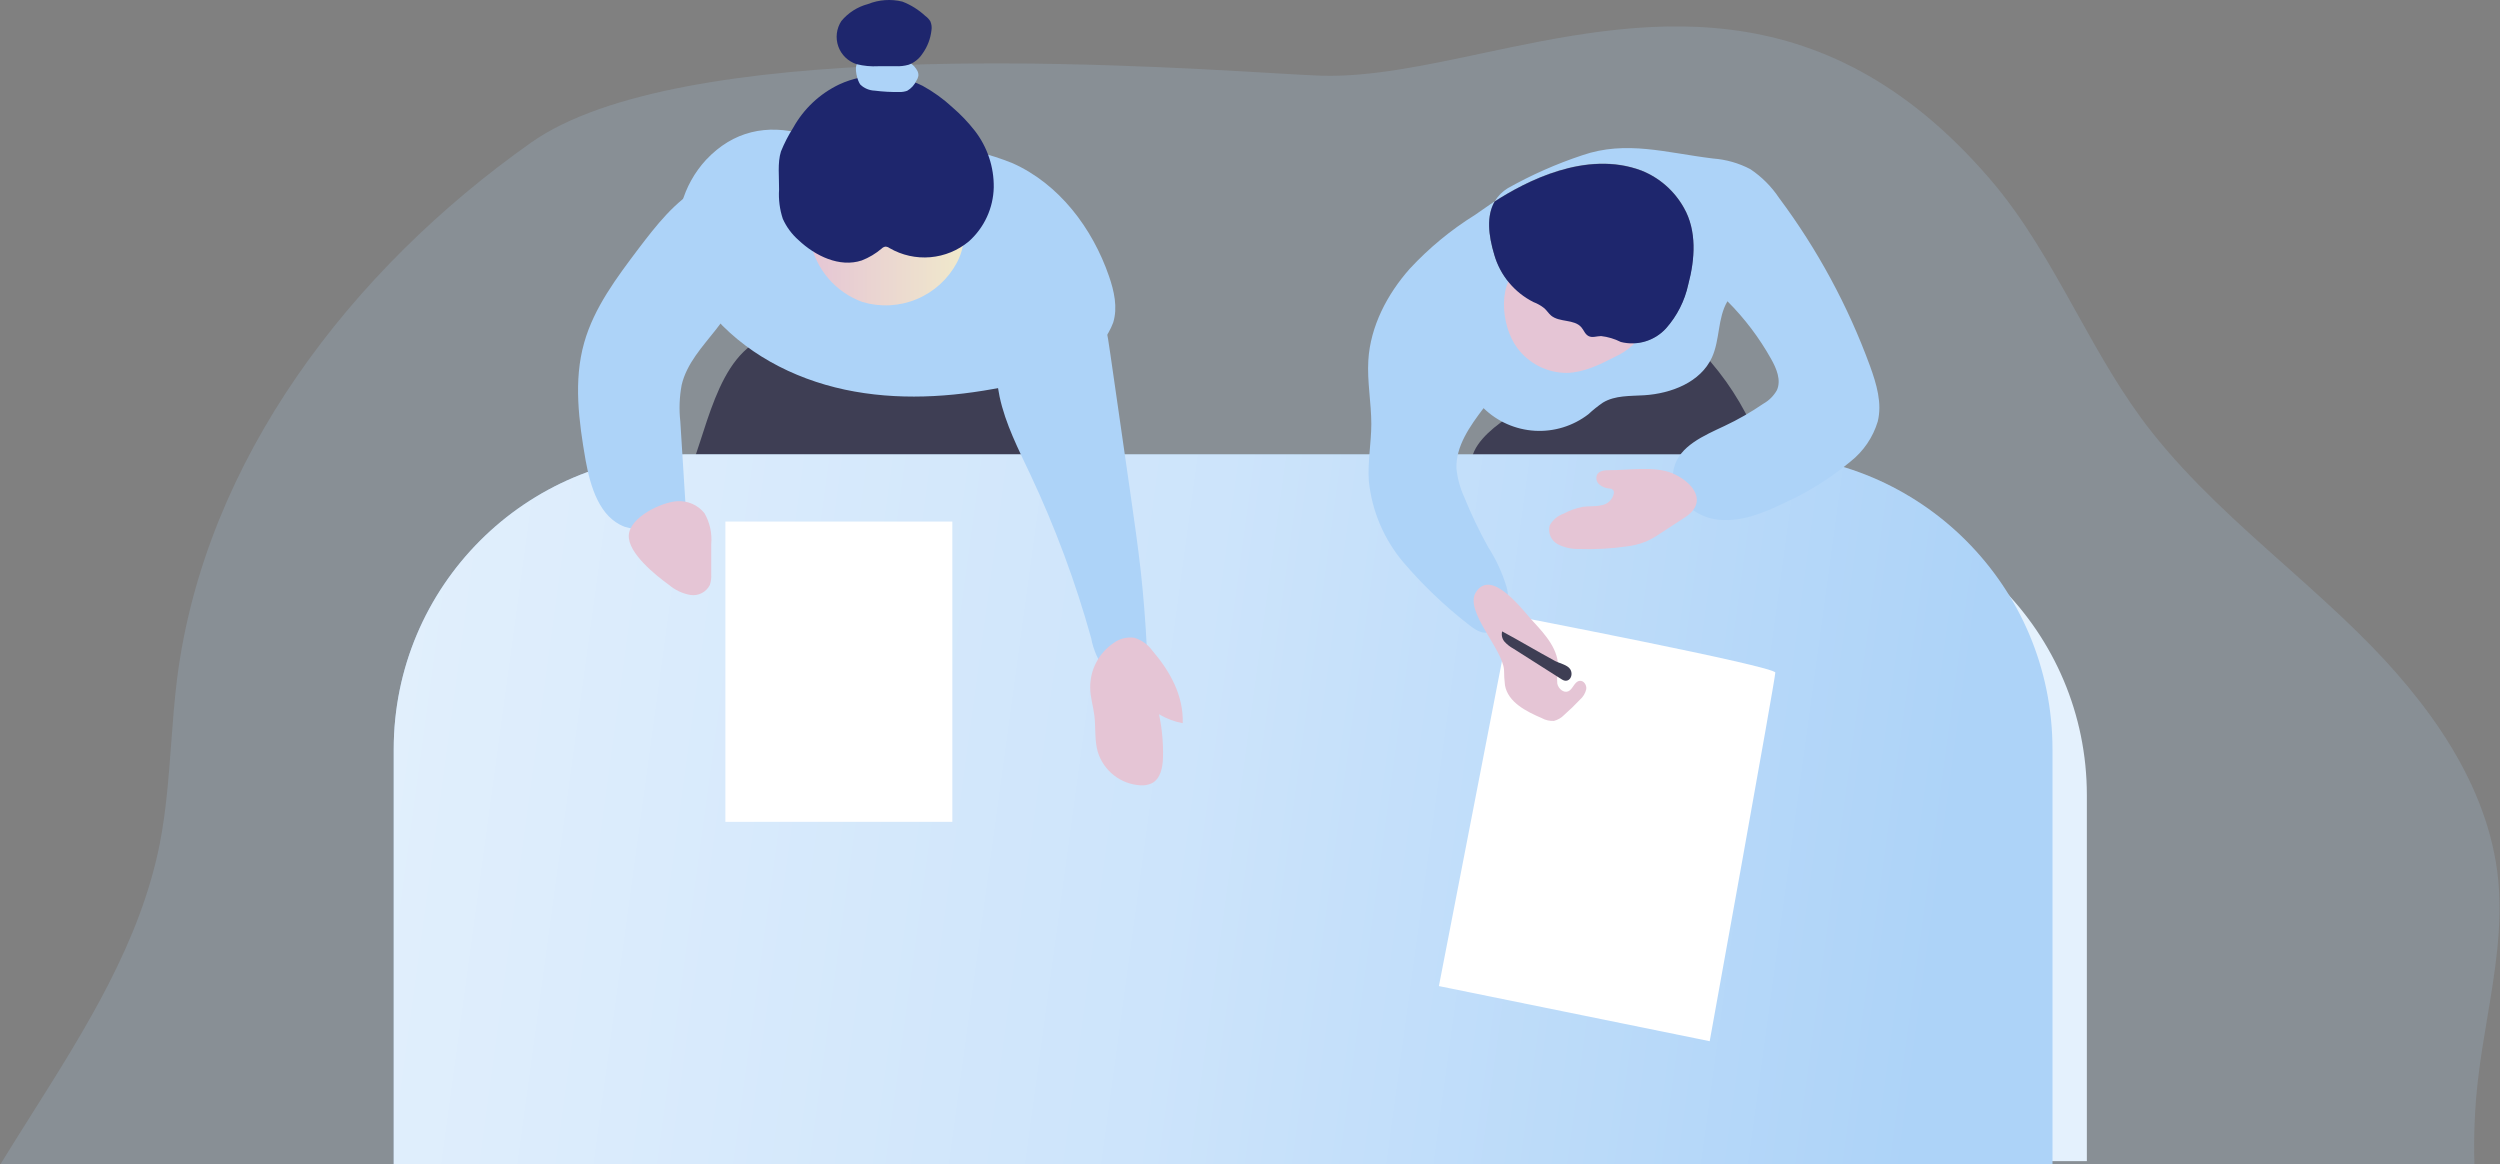 <svg xmlns="http://www.w3.org/2000/svg" width="614" height="286" viewBox="0 0 614 286" fill="none"><rect x="0" y="0" width="614" height="286" fill="#808080" stroke="none"/><path opacity="0.18" fill-rule="evenodd" clip-rule="evenodd" d="M43.489 166.687C50.331 112.912 86.241 66.205 130.459 35C166.784 9.379 273.227 15.643 312.519 17.955C318.066 18.282 322.275 18.529 324.759 18.597C336.656 18.897 349.869 16.094 363.935 13.109C402.264 4.977 446.929 -4.5 488.593 43.801C497.153 53.695 503.542 65.165 509.934 76.641C515.625 86.858 521.318 97.079 528.548 106.194C538.089 118.239 549.57 128.474 561.063 138.721C567.258 144.244 573.457 149.771 579.358 155.585C596.206 172.188 611.223 192.558 613.57 216.112C614.661 227.449 612.766 238.738 610.867 250.046C610.014 255.131 609.159 260.221 608.576 265.319C607.796 272.2 607.512 279.111 607.718 286H0.07C2.594 281.879 5.181 277.779 7.768 273.677C21.117 252.518 34.483 231.332 39.26 207.11C40.815 199.042 41.427 190.839 42.039 182.631C42.436 177.307 42.834 171.98 43.489 166.687Z" fill="#ADD3F8"></path><path d="M440.163 122.847H177.506C137.538 122.847 105.137 155.289 105.137 195.308V285.18H512.533V195.308C512.533 155.289 480.132 122.847 440.163 122.847Z" fill="#E4F1FD"></path><path d="M363.615 118.43C364.617 119.163 365.864 119.479 367.094 119.313L394.88 119.047C405.951 118.93 417.122 118.813 427.96 116.529C429.974 116.113 432.272 115.329 432.871 113.362C433.116 112.127 432.952 110.846 432.405 109.712C429.585 102.117 425.448 95.08 420.185 88.925C419.663 88.139 418.93 87.516 418.07 87.13C417.209 86.744 416.257 86.609 415.324 86.742C401.673 86.742 389.603 94.076 377.25 98.86C372.122 100.844 355.391 110.445 363.615 118.43Z" fill="#3E3E54"></path><path d="M168.333 118.062C167.958 119.05 167.958 120.142 168.333 121.13C169.032 122.446 170.797 122.796 172.279 122.796C197.972 124.463 223.693 124.98 249.443 124.347C251.027 124.456 252.61 124.109 254.004 123.347C256.002 122.013 256.468 119.313 256.585 116.912C257.016 108.292 255.299 99.7 251.59 91.908C250.733 89.817 249.405 87.952 247.711 86.457C244.864 84.207 240.969 83.99 237.339 83.857L208.455 82.89C202.761 82.69 194.654 80.806 189.043 82.507C175.625 86.657 173.577 107.477 168.333 118.062Z" fill="#3E3E54"></path><path d="M173.41 39.25C170.581 42.318 168.524 46.018 167.409 50.042C166.294 54.066 166.154 58.298 167.001 62.387C168.261 67.554 170.719 72.351 174.176 76.389C182.5 86.524 194.653 92.959 207.472 95.692C220.291 98.426 233.56 97.626 246.379 95.076C253.538 93.642 260.746 91.592 266.739 87.408C269.804 85.495 272.147 82.615 273.399 79.223C274.547 75.522 273.632 71.489 272.367 67.821C268.288 56.003 260.114 45.201 248.726 40.1C243.049 37.797 237.063 36.342 230.963 35.783C220.058 34.383 207.855 35.783 197.317 32.916C188.377 30.432 180.086 32.149 173.41 39.25Z" fill="#ADD3F8"></path><path d="M431.723 111.578H169.066C129.097 111.578 96.696 144.02 96.696 184.039V286H504.092V184.039C504.092 144.02 471.691 111.578 431.723 111.578Z" fill="#ADD3F8"></path><path fill-rule="evenodd" clip-rule="evenodd" d="M431.723 111.578H169.066C129.097 111.578 96.696 144.02 96.696 184.039V286H504.092V184.039C504.092 144.02 471.691 111.578 431.723 111.578Z" fill="url(#paint0_linear_1833_469)"></path><path d="M371.057 151.135L353.394 242.182L419.903 255.718C419.903 255.718 436.018 166.737 436.018 165.187C436.018 163.637 371.057 151.135 371.057 151.135Z" fill="white"></path><path d="M422.35 129.732C420.201 129.346 418.004 129.301 415.841 129.598C414.509 129.975 413.215 130.477 411.978 131.099C404.969 134.132 396.995 134.066 389.437 133.932C389.986 131.515 392.4 130.082 394.564 128.932C400.674 125.598 407.167 120.914 408.216 113.929C407.47 113.324 406.608 112.878 405.683 112.62C404.758 112.362 403.79 112.297 402.838 112.429H368.027C366.967 112.32 365.899 112.554 364.981 113.096C364.273 113.711 363.802 114.554 363.649 115.479C363.024 119.231 363.7 123.084 365.563 126.398C367.228 129.732 369.293 132.899 370.558 136.399C371.823 139.9 372.306 143.5 374.337 146.484C376.168 149.151 379.181 151.135 379.997 154.252C377.667 156.519 373.771 155.136 371.041 153.385C364.867 149.355 359.651 144.018 355.759 137.751C351.867 131.485 349.395 124.44 348.516 117.113C348.35 116.484 348.344 115.824 348.498 115.192C348.652 114.56 348.961 113.977 349.398 113.496C349.979 113.13 350.644 112.918 351.329 112.879C367.924 110.624 384.644 109.416 401.39 109.262C413.872 108.934 426.355 109.821 438.665 111.912C441.995 112.546 453.648 113.579 452.15 117.713C450.818 121.597 443.077 125.398 439.647 126.915C434.216 129.314 428.261 130.283 422.35 129.732Z" fill="url(#paint1_linear_1833_469)"></path><path d="M247.828 119.113L256.918 141.217C258.878 145.42 260.251 149.874 260.997 154.452C261.546 159.186 260.747 163.97 261.08 168.704C261.629 176.322 265.059 183.39 268.422 190.241C272.6 188.441 274.182 183.373 274.781 178.856C276.163 168.387 274.898 157.752 273.333 147.317C272.609 140.709 270.984 134.232 268.505 128.064C266.952 124.791 265.131 121.652 263.061 118.68C261.654 116.252 259.719 114.173 257.401 112.595C254.787 111.078 248.361 109.712 245.464 110.928C241.985 112.562 246.879 116.829 247.828 119.113Z" fill="url(#paint2_linear_1833_469)"></path><path d="M178.671 138.532C178.636 136.696 178.175 134.892 177.323 133.265C176.31 130.852 175.426 128.387 174.676 125.88C174.522 125.434 174.433 124.968 174.409 124.497C174.446 123.827 174.592 123.169 174.842 122.547C175.578 120.169 175.67 117.637 175.109 115.212C175.028 114.547 174.789 113.911 174.412 113.357C174.036 112.803 173.533 112.348 172.944 112.028C172.409 111.847 171.845 111.763 171.28 111.778L164.504 111.562C164.19 111.522 163.872 111.593 163.605 111.762C163.385 112.008 163.271 112.332 163.288 112.662C162.864 118.218 163.004 123.803 163.705 129.331C164.354 134.332 167.034 138.832 169.815 143.083C173.011 148.067 178.338 143.066 178.671 138.532Z" fill="url(#paint3_linear_1833_469)"></path><path d="M461.173 103.527C460.005 107.398 457.681 110.819 454.514 113.328C449.687 117.355 444.346 120.718 438.631 123.33C433.171 125.997 427.211 128.481 421.234 127.531C415.257 126.581 409.58 120.863 411.129 114.895C412.494 109.511 418.487 106.994 423.515 104.627C426.849 103.061 430.05 101.227 433.088 99.143C434.483 98.36 435.636 97.207 436.417 95.809C437.499 93.359 436.317 90.525 435.002 88.191C432.094 82.984 428.481 78.204 424.264 73.989C421.817 78.106 422.449 83.424 420.452 87.791C417.671 93.875 410.463 96.659 403.804 97.076C400.341 97.293 396.661 97.076 393.681 98.876C392.419 99.742 391.223 100.7 390.102 101.743C386.348 104.633 381.681 106.071 376.954 105.796C372.227 105.52 367.758 103.549 364.364 100.243C361.035 104.644 357.505 109.561 357.705 115.095C357.955 117.518 358.602 119.884 359.619 122.096C361.317 126.285 363.268 130.365 365.463 134.315C367.419 137.35 368.943 140.644 369.991 144.1C370.481 145.827 370.526 147.65 370.122 149.399C369.717 151.148 368.876 152.766 367.677 154.101C367.079 154.72 366.316 155.154 365.48 155.352C363.665 155.685 361.967 154.418 360.485 153.235C354.706 148.725 349.396 143.643 344.636 138.066C339.864 132.406 336.916 125.432 336.179 118.062C335.879 113.428 336.778 108.794 336.795 104.16C336.795 98.926 335.746 93.709 336.062 88.491C336.562 80.157 340.691 72.255 346.251 65.988C350.985 60.888 356.376 56.442 362.283 52.769C362.932 52.352 364.631 51.102 367.094 49.435C365.03 52.952 365.53 57.77 366.995 62.571C367.715 65.056 368.94 67.367 370.593 69.358C372.246 71.348 374.291 72.976 376.601 74.139C377.555 74.499 378.448 75.005 379.248 75.639C379.847 76.173 380.28 76.906 380.912 77.439C382.993 79.106 386.606 78.273 388.371 80.34C388.987 81.04 389.303 82.007 390.135 82.49C390.968 82.974 392.183 82.49 393.215 82.49C394.903 82.683 396.543 83.174 398.06 83.941C400.039 84.44 402.116 84.394 404.071 83.807C406.026 83.22 407.786 82.114 409.164 80.607C411.881 77.542 413.761 73.827 414.625 69.822C416.29 63.587 416.756 56.603 413.559 51.002C411.233 46.841 407.547 43.61 403.121 41.85C389.503 36.75 374.686 44.568 367.111 49.435C367.896 48.126 368.988 47.028 370.291 46.235C376.122 42.953 382.254 40.24 388.604 38.133C399.442 34.383 409.364 37.566 420.751 38.933C423.944 39.172 427.055 40.062 429.891 41.55C432.678 43.415 435.071 45.811 436.933 48.602C446.354 61.219 453.886 75.146 459.292 89.941C460.873 94.325 462.288 99.026 461.173 103.527Z" fill="#ADD3F8"></path><path d="M211.817 74.172C216.208 75.483 220.916 75.235 225.145 73.471C229.374 71.706 232.864 68.532 235.025 64.488C236.355 61.995 236.934 59.169 236.69 56.353C236.258 53.785 235.143 51.381 233.461 49.395C231.779 47.409 229.593 45.914 227.134 45.068C222.156 43.467 216.79 43.555 211.867 45.318C208.288 46.468 202.578 48.368 199.881 51.102C197.916 53.102 198.482 56.503 198.982 59.103C199.631 62.515 201.156 65.698 203.406 68.34C205.657 70.982 208.556 72.992 211.817 74.172Z" fill="url(#paint4_linear_1833_469)"></path><path d="M191.34 46.551C191.182 48.983 191.493 51.422 192.256 53.736C193.152 55.739 194.469 57.524 196.118 58.97C200.264 62.887 206.224 65.754 211.634 63.971C213.418 63.281 215.072 62.294 216.529 61.054C216.779 60.796 217.106 60.627 217.461 60.57C217.829 60.586 218.184 60.714 218.477 60.937C221.506 62.69 225 63.47 228.486 63.172C231.972 62.874 235.283 61.512 237.972 59.27C239.837 57.598 241.34 55.561 242.388 53.285C243.436 51.008 244.007 48.541 244.065 46.035C244.135 40.987 242.485 36.066 239.387 32.083C237.762 30.009 235.939 28.099 233.943 26.382C231.722 24.32 229.256 22.539 226.601 21.081C223.433 19.488 219.947 18.629 216.402 18.568C212.857 18.508 209.344 19.247 206.124 20.731C201.334 23.013 197.376 26.738 194.803 31.382C193.628 33.225 192.625 35.173 191.806 37.2C190.924 39.934 191.374 43.634 191.34 46.551Z" fill="#1E266D"></path><path d="M211.318 20.798C212.276 21.702 213.532 22.224 214.848 22.265C216.852 22.518 218.871 22.629 220.891 22.598C221.542 22.617 222.191 22.515 222.805 22.298C223.798 21.724 224.589 20.856 225.07 19.814C225.309 19.463 225.473 19.066 225.552 18.648C225.589 18.235 225.515 17.821 225.336 17.448C224.932 16.677 224.349 16.015 223.636 15.516C222.924 15.017 222.102 14.696 221.24 14.58C219.521 14.375 217.78 14.437 216.08 14.764C214.698 14.947 211.485 14.414 210.586 15.514C209.687 16.614 210.586 19.915 211.318 20.798Z" fill="#ADD3F8"></path><path d="M210.402 15.764C212.137 16.197 213.928 16.365 215.713 16.264H220.008C221.075 16.311 222.143 16.188 223.171 15.897C224.53 15.39 225.695 14.469 226.501 13.263C227.748 11.56 228.529 9.56 228.765 7.462C228.888 6.713 228.796 5.944 228.499 5.245C228.177 4.72 227.753 4.267 227.25 3.912C225.614 2.392 223.705 1.199 221.623 0.394C218.816 -0.29 215.865 -0.08 213.183 0.994C210.621 1.666 208.333 3.123 206.64 5.162C206.041 6.072 205.661 7.11 205.53 8.192C205.4 9.275 205.521 10.373 205.886 11.4C206.251 12.428 206.848 13.356 207.632 14.113C208.416 14.87 209.364 15.435 210.402 15.764Z" fill="#1E266D"></path><path d="M175.875 80.891C172.545 85.141 168.666 89.225 167.417 94.543C166.865 97.499 166.753 100.522 167.084 103.511L168.35 123.714C168.564 125.022 168.379 126.364 167.817 127.565C166.768 129.232 164.487 129.665 162.49 129.865C159.474 130.401 156.375 130.236 153.433 129.382C147.24 127.065 145.009 119.58 143.827 113.062C142.162 103.494 140.814 93.509 143.477 84.158C145.908 75.557 151.435 68.222 156.796 61.104C161.174 55.37 165.736 49.436 172.029 45.935C172.954 45.356 174.005 45.007 175.092 44.919C176.258 44.99 177.379 45.395 178.322 46.085C192.989 55.37 183.866 70.672 175.875 80.891Z" fill="#ADD3F8"></path><path d="M272.716 87.058L277.578 120.847C278.527 127.515 279.476 133.999 280.208 140.6C280.852 146.623 281.329 152.657 281.64 158.703C281.773 161.303 281.723 164.27 279.775 165.987C277.511 167.971 273.749 167.054 271.684 164.871C269.804 162.497 268.535 159.698 267.988 156.719C264.152 142.943 259.162 129.516 253.072 116.58C250.142 110.345 246.929 104.144 245.497 97.41C243.183 86.642 246.745 75.923 256.984 70.739C269.237 64.722 271.385 77.523 272.716 87.058Z" fill="#ADD3F8"></path><path d="M283.038 159.819C281.941 158.303 280.381 157.185 278.593 156.635C276.798 156.38 274.974 156.841 273.515 157.919C271.718 159.126 270.25 160.762 269.244 162.68C268.238 164.599 267.726 166.738 267.755 168.904C267.755 171.238 268.521 173.505 268.787 175.822C269.137 178.772 268.787 181.806 269.62 184.673C270.321 186.944 271.698 188.945 273.566 190.411C275.434 191.877 277.705 192.736 280.075 192.875C281.04 192.954 282.009 192.781 282.888 192.374C285.069 191.241 285.585 188.39 285.635 185.923C285.716 182.397 285.387 178.872 284.653 175.422C286.452 176.49 288.424 177.235 290.48 177.622C290.679 170.788 287.383 164.903 283.038 159.819Z" fill="url(#paint5_linear_1833_469)"></path><path d="M164.321 143.667C165.808 144.926 167.599 145.771 169.515 146.117C170.476 146.276 171.462 146.124 172.33 145.683C173.198 145.242 173.903 144.536 174.343 143.667C174.62 142.812 174.733 141.913 174.676 141.016V133.632C174.918 130.987 174.337 128.332 173.011 126.031C172.217 125.044 171.198 124.262 170.039 123.752C168.88 123.241 167.616 123.017 166.352 123.097C162.507 123.297 154.699 126.998 154.432 131.432C154.166 135.866 161.191 141.4 164.321 143.667Z" fill="url(#paint6_linear_1833_469)"></path><path d="M384.792 91.591C388.987 91.492 392.899 89.558 396.629 87.641C398.244 86.917 399.729 85.931 401.024 84.724C402.005 83.597 402.712 82.259 403.091 80.813C403.469 79.367 403.508 77.853 403.205 76.389C402.559 73.435 401.073 70.732 398.926 68.605C395.836 65.248 391.692 63.051 387.183 62.378C382.674 61.705 378.071 62.596 374.137 64.904C367.478 68.705 368.61 80.023 372.589 85.391C373.995 87.309 375.832 88.87 377.952 89.947C380.072 91.025 382.415 91.588 384.792 91.591Z" fill="url(#paint7_linear_1833_469)"></path><path d="M414.641 69.871C413.778 73.877 411.897 77.591 409.181 80.656C407.803 82.164 406.043 83.27 404.088 83.857C402.133 84.444 400.056 84.49 398.077 83.99C396.56 83.224 394.92 82.733 393.232 82.54C392.2 82.54 391.068 83.023 390.152 82.54C389.236 82.056 389.003 81.09 388.387 80.39C386.623 78.323 383.01 79.239 380.929 77.489C380.313 76.956 379.88 76.222 379.264 75.689C378.464 75.055 377.571 74.549 376.617 74.189C374.307 73.025 372.262 71.398 370.609 69.407C368.957 67.417 367.732 65.106 367.011 62.62C365.546 57.753 365.047 53.002 367.111 49.485C374.686 44.617 389.503 36.799 403.121 41.9C407.547 43.66 411.233 46.891 413.559 51.052C416.772 56.653 416.306 63.637 414.641 69.871Z" fill="#1E266D"></path><path d="M376.534 152.635C379.631 155.969 382.943 159.72 382.644 164.204C382.423 165.43 382.367 166.68 382.477 167.921C382.744 169.138 384.009 170.271 385.158 169.788C386.306 169.304 386.639 167.421 387.921 167.221C388.937 167.054 389.736 168.238 389.586 169.254C389.36 170.26 388.817 171.166 388.038 171.838C386.806 173.138 385.524 174.389 384.175 175.572C383.485 176.292 382.609 176.805 381.645 177.056C380.62 177.114 379.599 176.883 378.698 176.389C374.819 174.722 370.374 172.472 369.625 168.321C369.472 167.065 369.394 165.802 369.392 164.537C369.026 159.353 359.703 150.151 362.416 145.567C366.279 139.166 374.303 150.301 376.534 152.635Z" fill="url(#paint8_linear_1833_469)"></path><path d="M368.926 155.068C368.812 155.51 368.807 155.973 368.912 156.418C369.016 156.862 369.227 157.274 369.526 157.619C370.14 158.287 370.86 158.85 371.656 159.286L383.593 166.87C385.358 168.004 386.59 165.87 385.641 164.353C384.958 163.27 382.961 162.903 381.895 162.32C377.55 159.969 373.305 157.419 368.926 155.068Z" fill="#3E3E54"></path><path d="M395.247 115.479C394.148 115.479 392.833 115.579 392.267 116.529C392.076 116.926 392.019 117.374 392.103 117.807C392.187 118.239 392.408 118.633 392.733 118.929C393.393 119.514 394.22 119.876 395.097 119.963C395.53 119.963 396.029 120.096 396.262 120.463C396.35 120.65 396.39 120.857 396.379 121.063C396.251 121.835 395.88 122.546 395.32 123.092C394.76 123.638 394.04 123.99 393.265 124.097C391.75 124.447 390.152 124.264 388.621 124.497C387.011 124.828 385.458 125.389 384.009 126.164C382.538 126.675 381.314 127.723 380.58 129.098C380.362 129.969 380.438 130.888 380.796 131.711C381.155 132.534 381.775 133.215 382.561 133.648C384.161 134.468 385.941 134.875 387.738 134.832C391.633 134.972 395.533 134.765 399.392 134.215C401.078 134.034 402.731 133.619 404.303 132.982C405.469 132.458 406.584 131.828 407.633 131.098L413.826 127.064C419.586 123.314 415.874 118.429 410.729 116.229C406.234 114.395 399.908 115.512 395.247 115.479Z" fill="url(#paint9_linear_1833_469)"></path><path d="M233.893 128.097H178.155V201.842H233.893V128.097Z" fill="white"></path><defs><linearGradient id="paint0_linear_1833_469" x1="480.002" y1="298.457" x2="-148.61" y2="212.774" gradientUnits="userSpaceOnUse"><stop offset="0.02" stop-color="white" stop-opacity="0"></stop><stop offset="0.32" stop-color="white" stop-opacity="0.39"></stop><stop offset="0.68" stop-color="white" stop-opacity="0.68"></stop><stop offset="1" stop-color="white"></stop></linearGradient><linearGradient id="paint1_linear_1833_469" x1="29478.7" y1="3383.01" x2="29405" y2="6402.36" gradientUnits="userSpaceOnUse"><stop stop-opacity="0"></stop><stop offset="0.99"></stop></linearGradient><linearGradient id="paint2_linear_1833_469" x1="5948.85" y1="8992.47" x2="7254.21" y2="8801.5" gradientUnits="userSpaceOnUse"><stop stop-opacity="0"></stop><stop offset="0.99"></stop></linearGradient><linearGradient id="paint3_linear_1833_469" x1="2232.87" y1="2911.5" x2="3091.86" y2="3347.82" gradientUnits="userSpaceOnUse"><stop stop-opacity="0"></stop><stop offset="0.99"></stop></linearGradient><linearGradient id="paint4_linear_1833_469" x1="198.482" y1="59.487" x2="236.74" y2="59.487" gradientUnits="userSpaceOnUse"><stop stop-color="#E5C5D5"></stop><stop offset="0.42" stop-color="#EAD4D1"></stop><stop offset="1" stop-color="#F0E9CB"></stop></linearGradient><linearGradient id="paint5_linear_1833_469" x1="4810.77" y1="4587.72" x2="5121.09" y2="4587.72" gradientUnits="userSpaceOnUse"><stop stop-color="#E5C5D5"></stop><stop offset="0.42" stop-color="#EAD4D1"></stop><stop offset="1" stop-color="#F0E9CB"></stop></linearGradient><linearGradient id="paint6_linear_1833_469" x1="2827.78" y1="2385.23" x2="3076.52" y2="2385.23" gradientUnits="userSpaceOnUse"><stop stop-color="#E5C5D5"></stop><stop offset="0.42" stop-color="#EAD4D1"></stop><stop offset="1" stop-color="#F0E9CB"></stop></linearGradient><linearGradient id="paint7_linear_1833_469" x1="9247.97" y1="1924.64" x2="9942.95" y2="1924.64" gradientUnits="userSpaceOnUse"><stop stop-color="#E5C5D5"></stop><stop offset="0.42" stop-color="#EAD4D1"></stop><stop offset="1" stop-color="#F0E9CB"></stop></linearGradient><linearGradient id="paint8_linear_1833_469" x1="7459.66" y1="3936.54" x2="7920.02" y2="3936.54" gradientUnits="userSpaceOnUse"><stop stop-color="#E5C5D5"></stop><stop offset="0.42" stop-color="#EAD4D1"></stop><stop offset="1" stop-color="#F0E9CB"></stop></linearGradient><linearGradient id="paint9_linear_1833_469" x1="10085.3" y1="1931.5" x2="10874.8" y2="1931.5" gradientUnits="userSpaceOnUse"><stop stop-color="#E5C5D5"></stop><stop offset="0.42" stop-color="#EAD4D1"></stop><stop offset="1" stop-color="#F0E9CB"></stop></linearGradient></defs></svg>